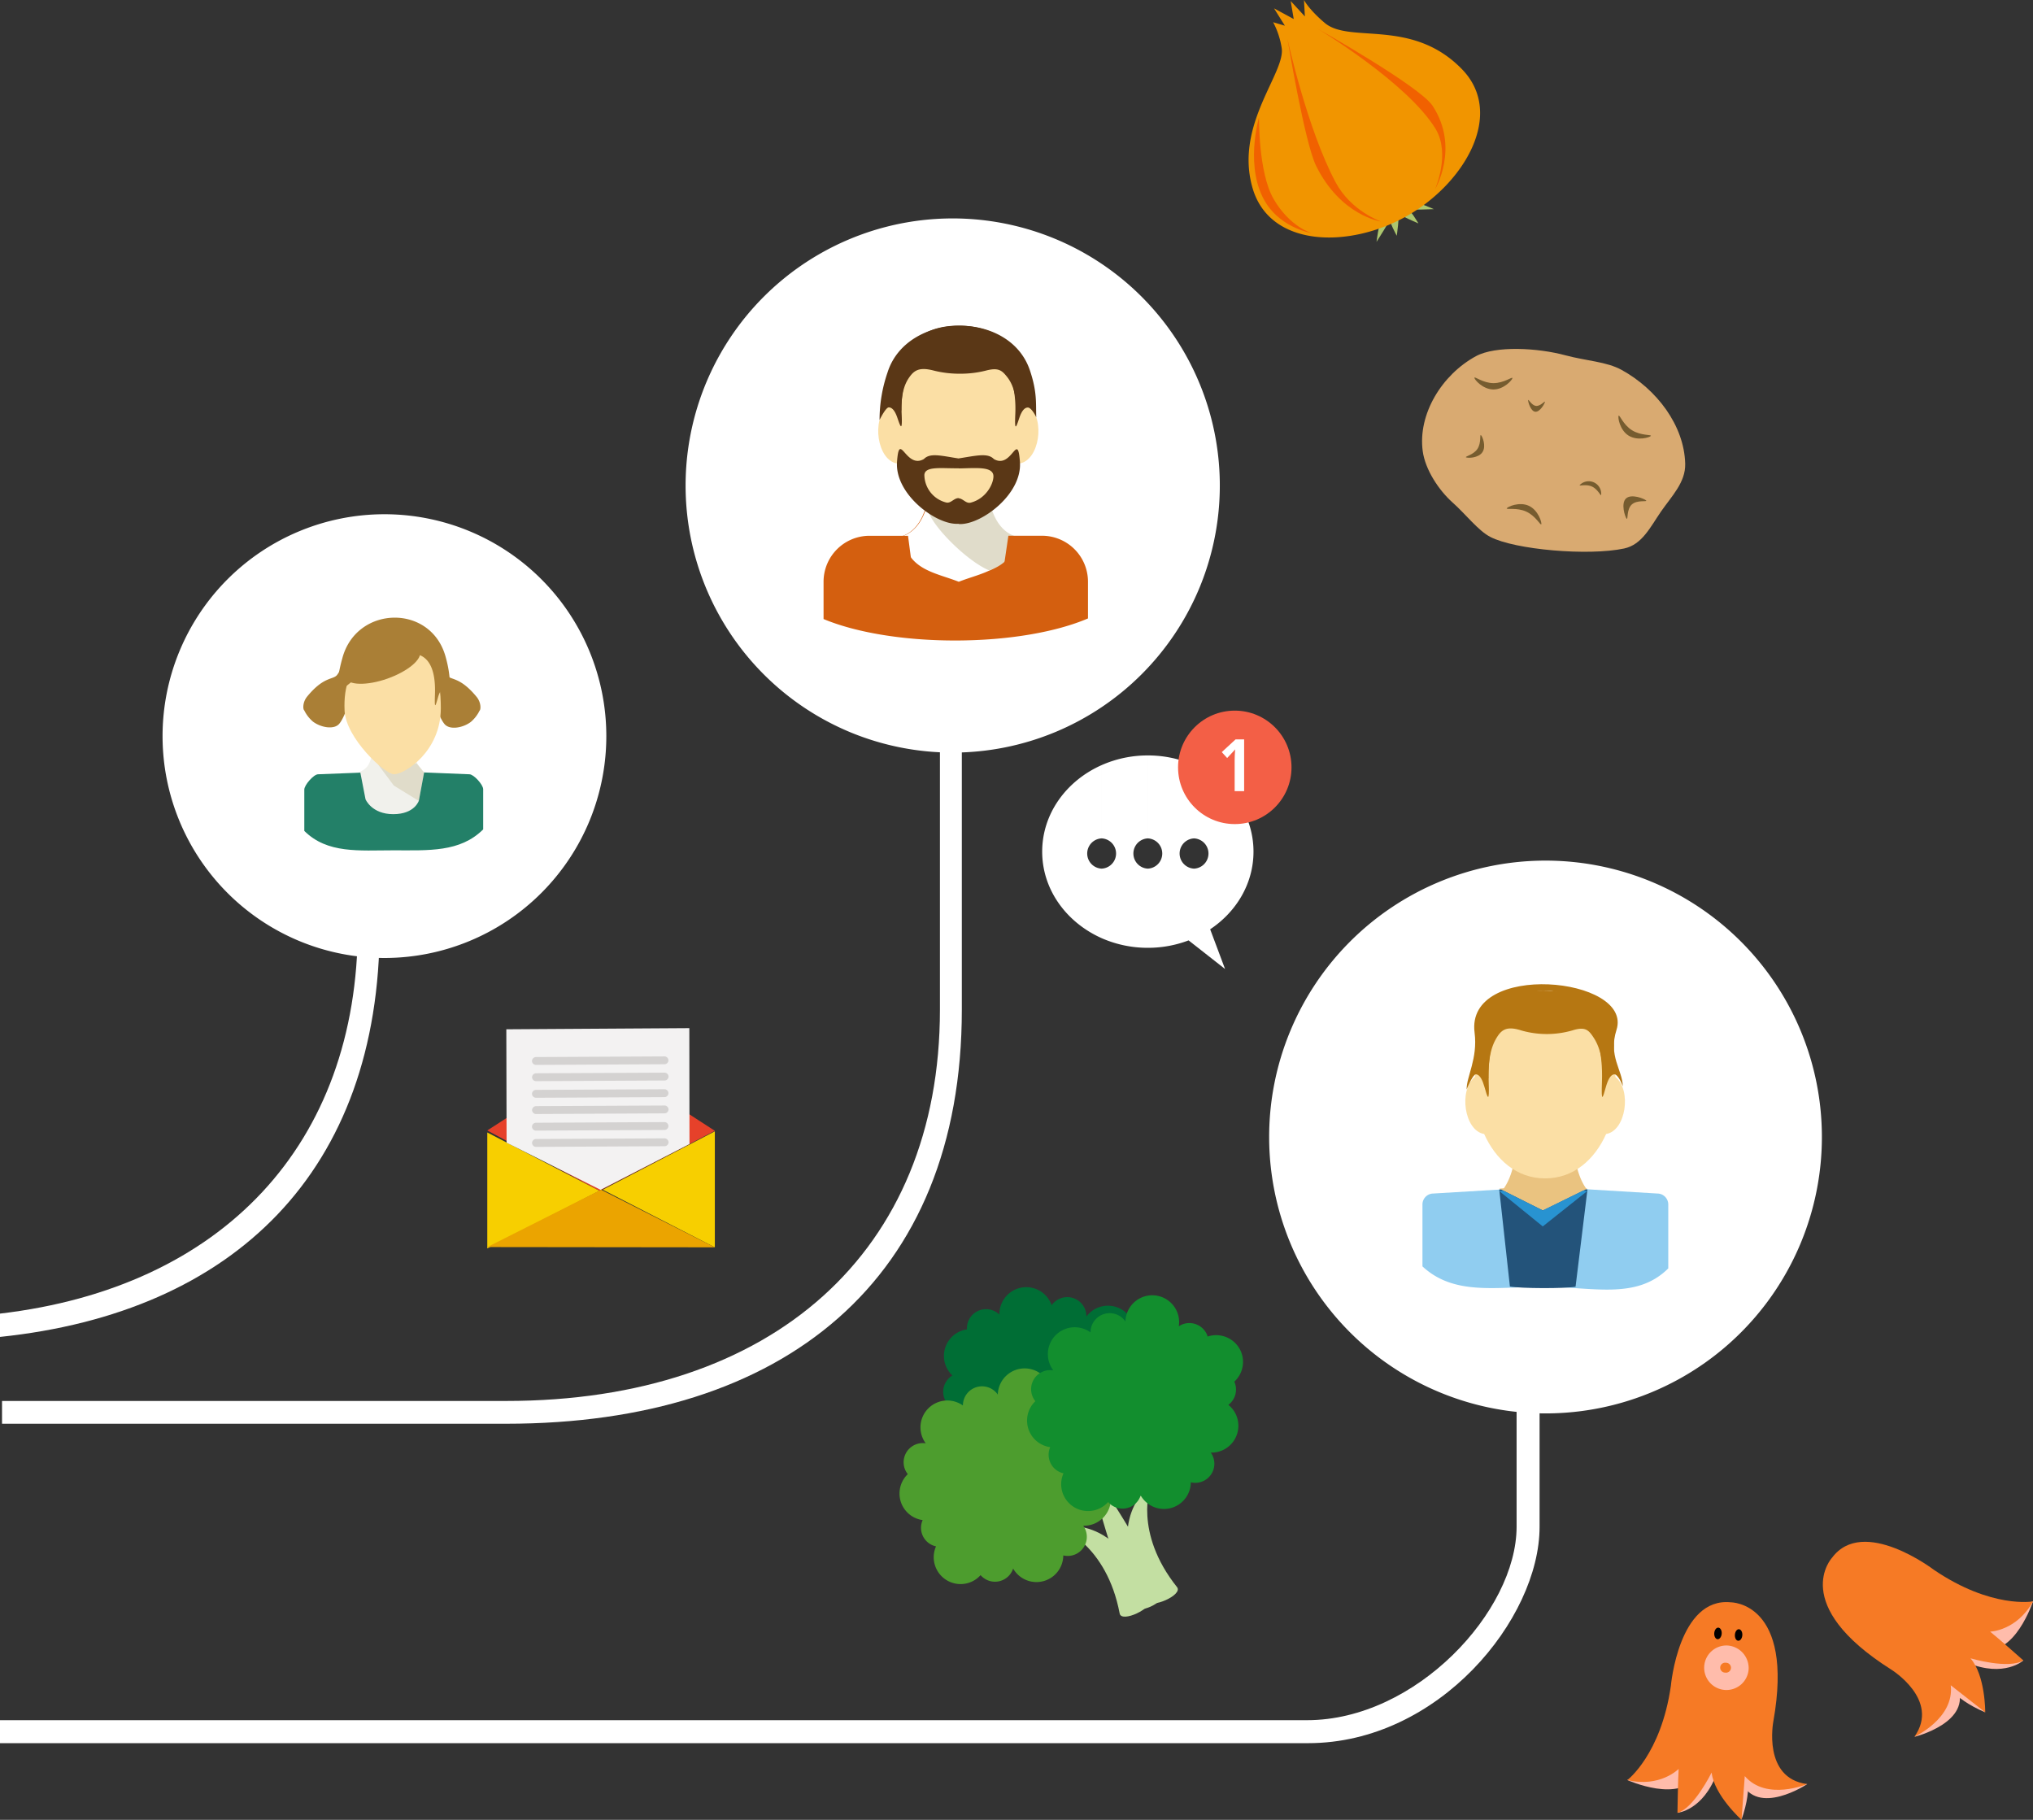 <svg xmlns="http://www.w3.org/2000/svg" width="619.31" height="554.35" viewBox="0 0 619.31 554.35"><rect x="0" y="0" width="619.31" height="554.35" fill="#333333" stroke="none"/><defs><style>.cls-1{isolation:isolate;}.cls-2{fill:#ffbcab;}.cls-3{fill:#f67a25;}.cls-4{fill:#d9aa71;}.cls-5{fill:#765c2f;}.cls-6{fill:#acc66e;}.cls-7,.cls-8{fill:#f19500;}.cls-8{mix-blend-mode:multiply;}.cls-9{fill:#f16100;mix-blend-mode:screen;}.cls-10,.cls-24{fill:#fff;}.cls-11,.cls-15{fill:#aa7f36;}.cls-12{fill:#f1f1ec;}.cls-12,.cls-14,.cls-15,.cls-17,.cls-18,.cls-23,.cls-24,.cls-25,.cls-26{fill-rule:evenodd;}.cls-13,.cls-25{fill:#e0dcca;}.cls-14{fill:#fbdfa5;}.cls-16{fill:#238068;}.cls-17,.cls-20{fill:#eac380;}.cls-18{fill:#b67712;}.cls-19{fill:#90cdf0;}.cls-21{fill:#23537a;}.cls-22{fill:#2893d1;}.cls-23{fill:#d45f0f;}.cls-26,.cls-27{fill:#5a3716;}.cls-28{fill:#e6412a;}.cls-29{fill:#f7cf00;}.cls-30{fill:#eba400;}.cls-31{fill:#f3f2f2;}.cls-32{fill:#d4d2d1;}.cls-33{fill:#f35f46;}.cls-34{fill:#c3dfa2;}.cls-35{fill:#006e35;}.cls-36{fill:#4d9d2e;}.cls-37{fill:#128e2e;}</style></defs><g class="cls-1"><g id="レイヤー_2" data-name="レイヤー 2"><g id="コンテンツ"><path class="cls-2" d="M550.54,543.46s-15.28,10.19-20.2-.84l.43-5.56S537.52,544.75,550.54,543.46Z"/><path class="cls-2" d="M530.5,554.35,529,535.17l2.71,3.36S534.28,543.62,530.5,554.35Z"/><path class="cls-2" d="M511,552.22s7.85-.69,12-12.08l-1-3Z"/><path class="cls-2" d="M495.74,542.24s16.41,7.38,21.13-1.7l-5.72-7.42Z"/><path class="cls-3" d="M495.74,542.24S506,534.48,509,513.51c0,0,2.38-27.07,18.27-25.41,0,0,19.42-.15,12.94,36.28,0,0-3.37,17.33,10.3,19.08,0,0-12.36,5.27-19-2.43l-1,13.32s-8.32-7.49-9.1-14.41c0,0-5.41,11-10.41,12.28,0,0,.17-10.77.37-13.37C511.36,538.85,505.69,544.63,495.74,542.24Z"/><path class="cls-2" d="M526.18,501.25a6.78,6.78,0,1,0,6.5,7.29A6.9,6.9,0,0,0,526.18,501.25Zm-.63,8.26a1.51,1.51,0,1,1,.23-3,1.51,1.51,0,1,1-.23,3Z"/><path d="M523.46,495.81c-.62-.05-1.18.7-1.25,1.67s.37,1.8,1,1.85,1.2-.71,1.27-1.68S524.09,495.86,523.46,495.81Z"/><path d="M529.74,496.29c-.61-.05-1.17.7-1.24,1.67s.36,1.8,1,1.84,1.19-.7,1.26-1.67S530.38,496.34,529.74,496.29Z"/><path class="cls-2" d="M583.22,529.07s17.83-4.39,13-15.47l-4.39-3.44S593,520.33,583.22,529.07Z"/><path class="cls-2" d="M604.79,521.63l-13.13-14.06.65,4.26S594.31,517.18,604.79,521.63Z"/><path class="cls-2" d="M616.38,505.8s-5.81,5.33-17,.72l-1.57-2.79Z"/><path class="cls-2" d="M619.31,487.82s-5.63,17.09-15.51,14.44L602.19,493Z"/><path class="cls-3" d="M619.31,487.82s-12.62,2.3-30.16-9.6c0,0-21.58-16.51-31.08-3.67,0,0-13.23,14.22,18,34,0,0,15.06,9.22,7.12,20.49,0,0,12.23-5.56,11.06-15.68l10.51,8.24s.08-11.19-4.49-16.44c0,0,11.78,3.45,16.08.61,0,0-8.06-7.14-10.11-8.75C606.27,497.05,614.36,496.77,619.31,487.82Z"/><path class="cls-4" d="M454,163.56c-3.71-1.91-7.56-7-11.53-10.51-4.13-3.69-8.3-9.93-9.07-15.64-1.51-11.21,5.78-23.24,16.23-28.92,6-3.24,18.8-2.54,27.27-.25,6.33,1.7,12.49,1.91,17.09,4.44,10.75,5.92,19.06,16.95,19.37,28.55.16,5.71-4.12,9.89-7.36,14.58s-5.75,10.1-11.24,11.27C483.9,169.4,461.52,167.46,454,163.56Z"/><path class="cls-5" d="M460.73,115.17c0,.54-2.62,3.5-5.82,3.47s-5.77-3-5.77-3.56,2.59,1.61,5.79,1.63S460.74,114.64,460.73,115.17Z"/><path class="cls-5" d="M502.9,132.79c-.28.45-4.06,1.6-6.78-.09s-3.33-5.6-3.05-6.06,1.36,2.72,4.08,4.42S503.18,132.34,502.9,132.79Z"/><path class="cls-5" d="M459,154.85c.22-.48,3.83-2.11,6.73-.77s4,5.13,3.8,5.62-1.69-2.53-4.6-3.86S458.82,155.34,459,154.85Z"/><path class="cls-5" d="M481.21,147.78a3.81,3.81,0,0,1,6.55,3c-.16.36-1-1.73-2.79-2.56S481,148.13,481.21,147.78Z"/><path class="cls-5" d="M495.52,158c-.48-.51-1.83-4.63-.19-6.16s5.65.1,6.13.62-2.75-.29-4.39,1.24S496,158.52,495.52,158Z"/><path class="cls-5" d="M451.12,132.54c.41.27,1.72,3.32.48,5.19s-4.55,1.86-5,1.58,2.23-.7,3.47-2.57S450.71,132.27,451.12,132.54Z"/><path class="cls-5" d="M470.63,122.43c-.05.49-1.51,3.11-2.92,3s-2.25-3-2.2-3.53,1,1.59,2.4,1.74S470.68,121.94,470.63,122.43Z"/><path class="cls-6" d="M423.48,66.67c0,.55-4.15,7-4.15,7s.66-5.71,1.65-6.91C421.49,66.08,423.44,66.12,423.48,66.67Z"/><path class="cls-6" d="M426,65.12c.36.4-.5,6.7-.5,6.7s-2.52-4.49-2.15-5.74C423.53,65.42,425.62,64.73,426,65.12Z"/><path class="cls-6" d="M428.71,63.71c.45.32,8.09,0,8.09,0s-5.23-2.38-6.77-2.15C429.23,61.71,428.25,63.39,428.71,63.71Z"/><path class="cls-6" d="M426.09,65.06c.16.51,6,3,6,3s-2.55-4.47-3.82-4.8C427.61,63.11,425.94,64.55,426.09,65.06Z"/><path class="cls-7" d="M445.37,21.09C430.14,5.4,411.19,13.4,403.58,7c-4.87-4.11-6.35-7-6.35-7l.27,5L393.18.31l.93,5.49-6-3.25,3.3,5.28-3.57-1.06a25.06,25.06,0,0,1,2.58,7.73c1.38,7.57-14.42,23.39-8.88,42.7,5.21,18.19,29.38,18.6,47,8.62S458.55,34.67,445.37,21.09Z"/><path class="cls-8" d="M422.15,62.86s-8.28-5.89-13.44-14c-6-9.46-11.24-30.31-11.24-30.31s6.21,18.72,13.16,29.85C414,53.71,422.15,62.86,422.15,62.86Z"/><path class="cls-8" d="M404.42,67.4s-8.95-1.36-13.74-8.9C386.44,51.81,387.06,36,387.06,36s1.12,12.95,5.76,21C397.79,65.56,404.42,67.4,404.42,67.4Z"/><path class="cls-9" d="M399.55,71s-8.86-1.42-13.74-8.91c-6.93-10.63-2.28-26.36-2.28-26.36s-.22,16.8,4.42,24.84C392.91,69.17,399.55,71,399.55,71Z"/><path class="cls-9" d="M420.67,67.47s-12.29-1.75-19.77-17c-3.49-7.11-8.71-38.64-8.71-38.64s6,27.51,14.7,43.74C411.57,64.33,420.67,67.47,420.67,67.47Z"/><path class="cls-8" d="M442.94,45.61a19.72,19.72,0,0,0-1.27-13.95c-3.16-6.21-14.51-13.38-14.51-13.38s8.7,7,12.66,14.15C444.06,40.05,442.94,45.61,442.94,45.61Z"/><path class="cls-8" d="M435.27,56.05s5.23-8.33-3.11-21c-3.89-5.94-25.69-19.41-25.69-19.41s18.1,12.39,26.6,26.5C437.65,49.7,435.27,56.05,435.27,56.05Z"/><path class="cls-9" d="M437.18,57.58s7.57-12.63-.77-25.35c-3.89-5.94-35.05-23.49-35.05-23.49s27.46,16.47,36,30.58C441.9,46.93,437.18,57.58,437.18,57.58Z"/><path class="cls-10" d="M0,531v-7H398.17c33.16,0,63.83-33.24,63.83-58.94V372h7v93.1c0,28-30.7,65.9-70.52,65.9Z"/><path class="cls-10" d="M259.22,223.14a81.37,81.37,0,1,1,106.23-44.22A81.45,81.45,0,0,1,259.22,223.14Z"/><path class="cls-10" d="M438.64,424.15a84.19,84.19,0,1,1,110-45.7A84.15,84.15,0,0,1,438.64,424.15Z"/><path class="cls-10" d="M109,179V282.3c0,66.44-41.36,109.91-109,117.85v7.1c71.27-7.45,115.66-50.41,115.66-124.95V179Z"/><path class="cls-10" d="M91.29,286.7a67.59,67.59,0,1,1,88.29-36.65A67.62,67.62,0,0,1,91.29,286.7Z"/><path class="cls-10" d="M.62,433.7v-6.94H154.13c81.28,0,132.2-45.45,132.2-119.18V187.83H293V307.58c0,82.32-54.13,126.12-138.83,126.12Z"/><path class="cls-11" d="M115.11,195.77l-3.73-2.38c-.39-.25-2.67.44-3.55,1.82,0,0-4,9.42-5.37,10.63s-4.08.48-8.89,6.34c-1.45,1.77-1.29,3.94-.9,4.19a10.65,10.65,0,0,0,2.67,3.45c2.42,1.82,6.43,2.52,8,.66s2.93-6.44,2.93-6.44l10.22-17.19C117.34,195.46,115.5,196,115.11,195.77Z"/><path class="cls-11" d="M123.65,195.86l3.73-2.37c.39-.25,2.67.43,3.56,1.82,0,0,4,9.41,5.37,10.63s4.07.48,8.88,6.34c1.45,1.77,1.29,3.94.9,4.19a10.65,10.65,0,0,1-2.67,3.45c-2.42,1.82-6.42,2.52-8,.65s-2.94-6.44-2.94-6.44L122.3,196.94C121.42,195.56,123.26,196.11,123.65,195.86Z"/><path class="cls-12" d="M120,252.16c-5.13-2-11.47-8.77-12.33-16.3,2.93-1,4.56-1.75,5.39-5,2.17-.25,4.51.73,6.94.73a61,61,0,0,1,6.94.39c.83,3.2,2.46,3.35,5.38,4.38C131.44,243.94,125.1,250.11,120,252.16Z"/><polygon class="cls-13" points="127.58 243.97 129.23 235.36 126.95 232.54 115.21 232.92 119.97 239.3 127.58 243.97"/><path class="cls-14" d="M120.05,235.86c-2.83,0-14.69-11-15.08-19.36-.74-15.93,9.57-18.39,15.08-18.7,12.24-.7,14.23,8.38,14.24,17.91C134.3,229,123.23,235.86,120.05,235.86Z"/><path class="cls-15" d="M104.51,209.82s-1.84,2.84-2,3.35a46,46,0,0,1,1.76-12.6c4.23-16.15,26.91-16.76,31.45-.6,1.64,5.86,1.3,8.82,1.41,12.5-.33-.94-1.22-2.66-1.85-2.65-.9,0-1.5,1.35-1.88,2.72-.74,2.57-1.08,3.84-.9-1C133.45,184.53,104.51,209.82,104.51,209.82Z"/><path class="cls-16" d="M143,235.86l-13.8-.56-1.59,8.56s-1.22,4.15-7.81,4.15-8.45-4.53-8.45-4.53l-1.58-8.12-12.87.5c-1.34,0-4.2,3.28-4.2,4.65v12.6c7.06,7,16.66,5.91,27.24,5.91s20.19.66,27.25-6.37V240.39C147.16,239,144.3,235.86,143,235.86Z"/><ellipse class="cls-11" cx="116.53" cy="202.36" rx="12.08" ry="4.61" transform="translate(-61 50.66) rotate(-19.55)"/><path class="cls-17" d="M470.63,385.45c-7.14-3.07-15.95-8.37-17.15-19.68,4.07-1.55,6.34-5.78,7.49-10.59a80.73,80.73,0,0,1,19.32,0c1.15,4.81,3.42,9,7.49,10.59C486.58,377.08,477.76,382.38,470.63,385.45Z"/><path class="cls-14" d="M492.13,328.07c4.95,4,3.21,16.38-2.86,17.37-3.47,7.73-9.84,13.52-18.58,13.52s-15.1-5.79-18.57-13.52c-6.07-1-7.82-13.37-2.86-17.37,1-11.32,7.74-21.42,21.43-21.42S491.12,316.75,492.13,328.07Z"/><path class="cls-18" d="M453.5,329.61c.24,6.67-.32,4.93-1.32,1.39-.54-1.88-1.36-3.73-2.59-3.74-.88,0-2.53,3.91-2.81,4.61-.1-3.8,3.44-9.41,2.42-17.31-2.82-21.87,48.41-17.07,43.23-.83-2.54,8,1.79,12.11,1.93,17.17-.44-1.29-1.66-3.64-2.54-3.64-1.23,0-2.05,1.86-2.59,3.74-1,3.54-1.47,5.28-1.23-1.39C489.37,292.51,452.13,292.36,453.5,329.61Z"/><path class="cls-18" d="M453.42,328.64c-.07-4.75.49-8.87,2.13-11.87s3.2-4.35,7.8-2.9a28.12,28.12,0,0,0,15.68,0c4-1.27,5-.05,6.66,2.56,1.92,3.1,2.69,7.35,2.53,12.16,9.19-13.39-1.07-26.83-18.1-26.84S449.82,314.74,453.42,328.64Z"/><path class="cls-19" d="M504.87,363.57l-34.05-2.05-34.17,2.05a3.34,3.34,0,0,0-3.33,3.33v18.86c9.64,9,22.58,6.21,36.8,6.21,14.87,0,28.32,4.12,38.08-5.59V366.9A3.34,3.34,0,0,0,504.87,363.57Z"/><polygon class="cls-20" points="456.69 362.07 469.97 368.73 483.56 362.07 470.2 361.26 456.69 362.07"/><path class="cls-21" d="M470,368.73l-12.74-6.39-.55,0,3.25,29.55c3.3.63,16.82.66,20,.07l3.63-29.63-.55,0Z"/><polygon class="cls-22" points="469.97 368.73 457.91 362.69 456.69 362.8 469.97 373.59 483.56 362.79 482.32 362.67 469.97 368.73"/><path class="cls-23" d="M251.48,174.47c4.17-3.94,15.74-8.47,23.45-11.19s8.92-14.74,8.3-21.91l17.43-1.23c-.62,7.17-.17,20,7.64,23.14s17.8,7.8,22.53,11.61C322.7,183.41,311.61,190,299,191.45H286.94C274.71,190.07,259.74,183,251.48,174.47Z"/><path class="cls-24" d="M292.07,177.22c-7.07-2.82-15.81-3.57-17-13.94,4-1.42,6.28-5.3,7.43-9.71a86.67,86.67,0,0,1,19.14,0c1.15,4.41,3.39,8.29,7.42,9.71C307.88,173.65,299.14,174.4,292.07,177.22Z"/><path class="cls-25" d="M301.41,173.78c-7.07-2.81-20.06-15.8-18.91-20.21a86.67,86.67,0,0,1,19.14,0c1.15,4.41,3.39,8.29,7.42,9.71C308.33,167.57,308.49,171,301.41,173.78Z"/><path class="cls-14" d="M313.43,123.75c5,4,3.23,16.44-2.87,17.44-3.48,7.75-9.87,13.56-18.64,13.56s-15.15-5.81-18.63-13.56c-6.1-1-7.84-13.42-2.87-17.44,1-11.36,7.76-21.49,21.5-21.49S312.41,112.39,313.43,123.75Z"/><path class="cls-26" d="M274.67,126.06c.25,5.57-.32,4.12-1.32,1.16-.54-1.57-1.36-3.12-2.6-3.12-.88,0-2.54,3.26-2.81,3.84a44.4,44.4,0,0,1,2.42-14.46c5.84-18.54,37.11-19.24,43.37-.69,2.27,6.73,1.79,10.12,1.94,14.35-.45-1.08-1.67-3-2.55-3-1.24,0-2.06,1.55-2.59,3.12-1,3-1.49,4.41-1.24-1.16C310.66,95.06,273.3,94.93,274.67,126.06Z"/><path class="cls-26" d="M274.59,125.25c-.07-4,.5-7.41,2.14-9.92s3.22-3.64,7.82-2.42a31.92,31.92,0,0,0,7.86.93,31.52,31.52,0,0,0,7.88-.94c4-1.06,5,0,6.68,2.14,1.93,2.59,2.69,6.14,2.54,10.16,9.22-11.19-.46-26-17.54-26S271,113.63,274.59,125.25Z"/><path class="cls-27" d="M292.1,139.63c5-.78,8.36-1.62,10.29-.13.15.12.28.24.4.35,5.53,3.18,7.2-8.84,7.91.88s-11.48,18.91-18.18,18.91h-.42V151.8c1.3.11,2.21,1.68,3.61,1.31,4.69-1.22,6.91-5.69,6.92-8,0-3.14-5.29-2.5-10.53-2.42Zm-10.69.22c.12-.11.25-.23.4-.35,1.95-1.5,5.12-.63,10.17.15l.12,0v3h-.31c-5.07.06-10-.71-10.2,2a8.76,8.76,0,0,0,6.61,8.41c1.45.38,2.37-1.32,3.76-1.32h.14v7.83H292l-.57,0c-6.7,0-18.88-9.2-18.17-18.91S275.88,143,281.41,139.85Z"/><path class="cls-23" d="M317.53,163.2H307.18L303.68,187c-3.81.59-20,.56-23.95-.07l-3.12-23.72H264.79a14,14,0,0,0-13.91,13.91v11.45c9.56,4,24,6.54,40.06,6.54,16.35,0,30.93-2.62,40.49-6.72V177.11A14,14,0,0,0,317.53,163.2Z"/><polygon class="cls-28" points="183.1 322 148.44 344.36 182.59 362.74 217.76 344.47 183.1 322"/><polygon class="cls-29" points="148.44 344.97 148.44 380.29 182.59 362.74 148.44 344.97"/><polygon class="cls-29" points="217.76 344.63 217.76 379.96 183.61 362.41 217.76 344.63"/><polygon class="cls-30" points="183.1 362.41 148.44 379.88 217.76 379.96 183.1 362.41"/><polygon class="cls-31" points="154.32 348.08 154.24 313.54 209.99 313.19 210.04 348.49 182.94 362.44 154.32 348.08"/><path class="cls-32" d="M202.39,344.21l-39.08.2a1.23,1.23,0,0,1-1.25-1.2h0a1.21,1.21,0,0,1,1.24-1.2l39.08-.2a1.23,1.23,0,0,1,1.25,1.19h0A1.23,1.23,0,0,1,202.39,344.21Z"/><path class="cls-32" d="M202.42,349.16l-39.08.2a1.23,1.23,0,0,1-1.26-1.19h0a1.24,1.24,0,0,1,1.25-1.21l39.07-.2a1.24,1.24,0,0,1,1.26,1.2h0A1.23,1.23,0,0,1,202.42,349.16Z"/><path class="cls-32" d="M202.39,334.2l-39.08.2a1.23,1.23,0,0,1-1.25-1.19h0A1.22,1.22,0,0,1,163.3,332l39.08-.2a1.23,1.23,0,0,1,1.25,1.19h0A1.23,1.23,0,0,1,202.39,334.2Z"/><path class="cls-32" d="M202.42,339.15l-39.08.2a1.23,1.23,0,0,1-1.26-1.19h0a1.24,1.24,0,0,1,1.25-1.21l39.07-.19a1.23,1.23,0,0,1,1.26,1.19h0A1.23,1.23,0,0,1,202.42,339.15Z"/><path class="cls-32" d="M202.39,324.19l-39.08.2a1.22,1.22,0,0,1-1.25-1.19h0A1.22,1.22,0,0,1,163.3,322l39.08-.2a1.23,1.23,0,0,1,1.25,1.2h0A1.23,1.23,0,0,1,202.39,324.19Z"/><path class="cls-32" d="M202.42,329.14l-39.08.2a1.23,1.23,0,0,1-1.26-1.19h0a1.24,1.24,0,0,1,1.25-1.21l39.07-.19a1.23,1.23,0,0,1,1.26,1.19h0A1.23,1.23,0,0,1,202.42,329.14Z"/><path class="cls-24" d="M363.74,255.39h0V233.07c10.72,4.75,18.11,14.76,18.11,26.35,0,9.72-5.2,18.33-13.2,23.66l4.54,12.1-9.45-7.42V264.6h0a4.61,4.61,0,0,0,0-9.21Zm0,0a4.61,4.61,0,0,0,0,9.21v23.16l-1.66-1.3a34.77,34.77,0,0,1-12.42,2.26h0V264.6h0a4.61,4.61,0,0,0,0-9.21h0V230.12h0a34.62,34.62,0,0,1,14.08,2.95Zm-14.08-25.27v25.27a4.61,4.61,0,0,0,0,9.21v24.12a34.73,34.73,0,0,1-14.07-2.94V264.6a4.61,4.61,0,0,0,0-9.21V233.07A34.57,34.57,0,0,1,349.66,230.12Zm-14.07,2.95v22.32a4.61,4.61,0,0,0,0,9.21v21.18C324.87,281,317.48,271,317.48,259.42S324.87,237.82,335.59,233.07Z"/><circle class="cls-33" cx="376.15" cy="233.75" r="17.28"/><path class="cls-10" d="M379,241h-2.89v-9.27q0-1.51.15-3.48c0,.07-.24.29-.56.66s-.94,1-1.87,2l-1.64-1.8,4.2-3.88H379Z"/><path class="cls-34" d="M344.93,489.73c-2.09-1.87-14.56-45.63-14.56-45.63s23.36,35.52,23.84,41.36C354.46,488.5,347,491.6,344.93,489.73Z"/><path class="cls-34" d="M349.28,487.73c-13.88-25.55,1.22-35.09,1.22-35.09s-5.3,14.1,8.06,30.83C360.46,485.85,350.61,490.19,349.28,487.73Z"/><path class="cls-34" d="M350.37,487.23C340,460.06,322.94,465.3,322.94,465.3s14.16,5.17,18.14,26.19C341.65,494.49,351.36,489.85,350.37,487.23Z"/><path class="cls-35" d="M354.41,428.62a8.19,8.19,0,0,0-5.69-9.35c.07-.24.16-.47.21-.72a5.85,5.85,0,0,0-4.66-6.83,7.14,7.14,0,0,0-.91-.08,8.18,8.18,0,1,0-12.42-10.59,5.82,5.82,0,0,0-10.58-3.45,8.18,8.18,0,0,0-15.77,1.17,8.05,8.05,0,0,0-.14,1.68,5.84,5.84,0,0,0-9.81,3.11,5.92,5.92,0,0,0-.07,1.39A8.17,8.17,0,0,0,290.13,419a5.79,5.79,0,0,0-1.29,8.86,8.17,8.17,0,0,0,6,15A5.8,5.8,0,0,0,304.1,447a8.18,8.18,0,0,0,14.8,5.54,5.79,5.79,0,0,0,3.28,1.89,5.86,5.86,0,0,0,6.83-4.67,5.63,5.63,0,0,0,.09-1.08,8.17,8.17,0,0,0,12.78-8.77,5.84,5.84,0,0,0,5.57-4.7A8.2,8.2,0,0,0,354.41,428.62Z"/><path class="cls-36" d="M339,433.74A8.19,8.19,0,0,0,329,429.4c-.08-.23-.14-.47-.24-.71a5.85,5.85,0,0,0-7.76-2.87,6.66,6.66,0,0,0-.78.46,8.18,8.18,0,1,0-16.26-1.46,5.83,5.83,0,0,0-10.63,3.32,8.18,8.18,0,0,0-12.18,10.08,8.26,8.26,0,0,0,.85,1.44,5.84,5.84,0,0,0-6.19,8.22,6.06,6.06,0,0,0,.73,1.17,8.17,8.17,0,0,0,4.53,14,5.77,5.77,0,0,0,4.07,8A8.18,8.18,0,0,0,296,481.81a8.07,8.07,0,0,0,2.71-2,5.81,5.81,0,0,0,9.92-2,8.18,8.18,0,0,0,15.28-4,5.82,5.82,0,0,0,6.08-9.05,8.17,8.17,0,0,0,5.35-14.54,5.84,5.84,0,0,0,1.82-7.06A8.21,8.21,0,0,0,339,433.74Z"/><path class="cls-37" d="M377.93,411.48a8.21,8.21,0,0,0-10.06-4.34,5.4,5.4,0,0,0-.24-.71,5.85,5.85,0,0,0-7.75-2.87,6.8,6.8,0,0,0-.79.46,8.09,8.09,0,0,0-.64-4.69,8.18,8.18,0,0,0-15.61,3.23,5.82,5.82,0,0,0-10.63,3.32A8.18,8.18,0,0,0,320,416a8.31,8.31,0,0,0,.86,1.44,5.81,5.81,0,0,0-5.46,9.39,8.17,8.17,0,0,0,4.52,14,5.82,5.82,0,0,0,.05,4.73,5.76,5.76,0,0,0,4,3.24,8.18,8.18,0,0,0,13.6,8.74,5.8,5.8,0,0,0,9.91-2,8.18,8.18,0,0,0,15.28-4,5.82,5.82,0,0,0,6.63-8.11,5.15,5.15,0,0,0-.55-.94,8.18,8.18,0,0,0,7.66-11.59,8.13,8.13,0,0,0-2.3-2.95,5.85,5.85,0,0,0,1.81-7.07A8.17,8.17,0,0,0,377.93,411.48Z"/></g></g></g></svg>